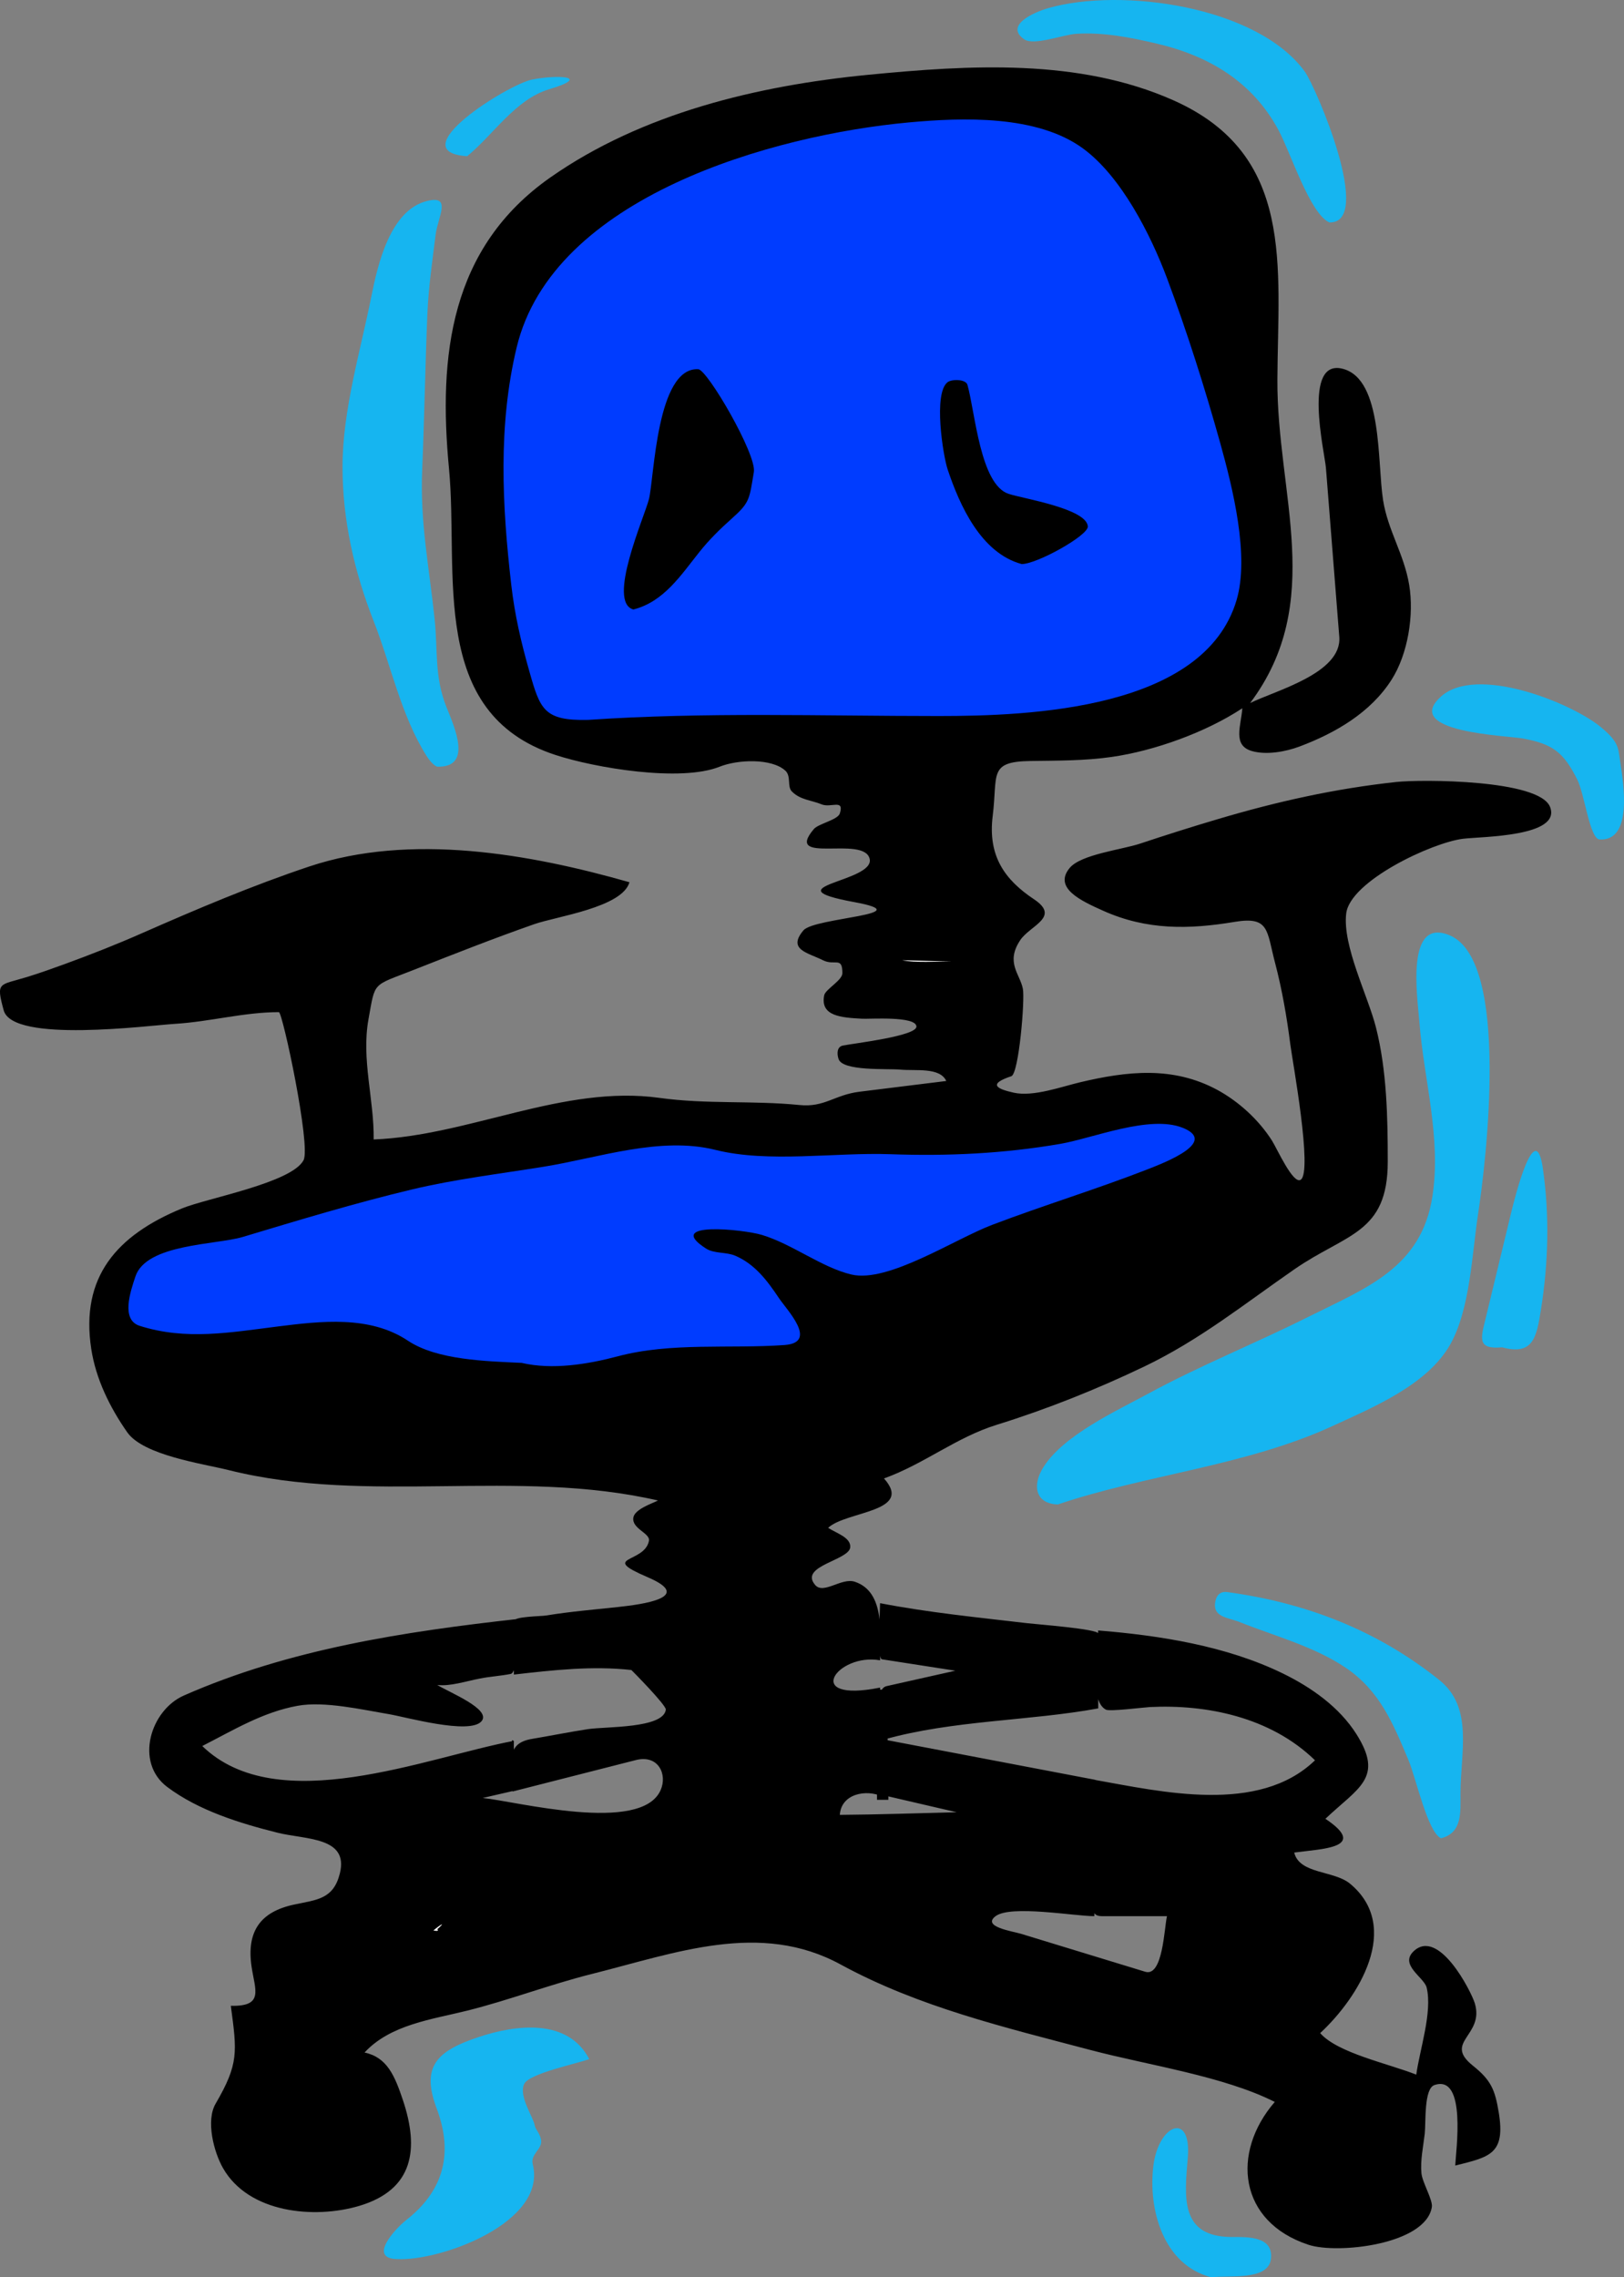 <?xml version="1.0"?>
<svg xmlns:rdf="http://www.w3.org/1999/02/22-rdf-syntax-ns#" xmlns="http://www.w3.org/2000/svg" xmlns:cc="http://web.resource.org/cc/" xmlns:dc="http://purl.org/dc/elements/1.1/" xmlns:sodipodi="http://inkscape.sourceforge.net/DTD/sodipodi-0.dtd" xmlns:svg="http://www.w3.org/2000/svg" id="Layer_1" style="enable-background:new 0 0 285.784 400.604" space="preserve" sodipodi:version="0.32" viewBox="0 0 285.784 400.604" version="1.1" sodipodi:docname="poltroncinaufficio.svg" sodipodi:docbase="F:\openclip\svg da inviare\02">
  <rect x="0" y="0" width="285.784" height="400.604" fill="#808080" stroke="none"/>
  <sodipodi:namedview id="base" bordercolor="#666666" borderopacity="1.0" pagecolor="#ffffff"/>
  <path id="path5" d="m155.1 298.24c0 5.79 0.23 11.57 0.23 17.37" stroke="#000" stroke-linecap="square" stroke-miterlimit="10" stroke-width="2" fill="none"/>
  <path id="path7" d="m90.208 306.24c0.346 2.88 0.23 5.78 0.23 8.68" stroke="#000" stroke-linecap="square" stroke-miterlimit="10" stroke-width=".2" fill="none"/>
  <path id="path9" d="m213.14 400.6c3.1-0.37 10.03 0.65 10.51-3.2 0.49-4.04-4.11-3.88-6.86-3.88-9.22 0-8.34-7.06-7.77-13.94 0.69-8.21-5.14-5.91-6.05 1.37-0.96 7.74 1.75 17.48 10.17 19.65" fill="#16b5f0" fill-rule="evenodd"/>
  <path id="path11" d="m69.873 397.4c7.511 0.43 26.46-6.39 23.877-16.68-0.439-1.74 1.62-2.63 1.484-4.11-0.114-1.25-1.025-1.99-1.142-2.74-0.221-1.41-2.913-5.23-1.827-7.31 0.954-1.84 9.315-3.54 11.425-4.34-3.768-7.22-12.886-6.06-19.423-3.89-7.403 2.46-10.211 5.16-7.426 12.57 3.111 8.28 0.952 14.7-5.369 19.65-1.886 1.48-6.793 6.75-1.599 6.85" fill="#16b5f0" fill-rule="evenodd"/>
  <path id="path13" sodipodi:nodetypes="csscscscccscscccccsssccsssssssssssssssssssssssssssscsssssssscccscssssssssscssssssssscssscsssccssssssssssscsssssscsssscssccccssscsscsssssscsssscsccscssssscsssssccsccsscssccsscsscc" d="m193.26 300.53v-13.17c0-0.8-11.05-1.64-12.43-1.81-8.66-1.02-17.39-1.87-25.96-3.53 0 1.3-0.53 9.74 0.31 9.87 4.32 0.67 8.63 1.34 12.94 2.01-4.03 0.9-8.06 1.81-12.09 2.71-2.46 0.55-0.64 7.13-0.47 9.4 12.11-3.42 25.68-3.26 37.7-5.48m-0.69 36.55c0-5.86 6.26-22.82-0.06-24.03-11.37-2.17-25.59-4.87-36.95-7.04 0 1.33-0.62 9.68 0.3 9.89 4.16 0.97 8.33 1.94 12.49 2.9-6.85 0.16-13.71 0.41-20.56 0.46 0.22-3.68 4.6-4.59 7.54-3.2-0.15-6.4-0.31-12.79-0.46-19.19-13.87 2.78-7.56-6.15 0-4.8 0-4.51 0.97-12.03-4.45-13.82-2.34-0.77-5.5 2.29-6.97 0.57-2.9-3.38 5.97-4.31 6.17-6.63 0.14-1.72-2.4-2.46-3.89-3.42 3.16-2.97 15.15-2.74 9.83-8.69 7.1-2.56 12.69-7.22 19.84-9.44 8.86-2.75 17.64-6.26 25.99-10.26 9.77-4.69 17.59-11 26.37-17.08 9.13-6.33 16.45-6.25 16.45-18.94 0-7.85-0.16-16.01-2.06-23.56-1.39-5.56-5.94-14.4-5.25-20.11 0.69-5.7 15.04-12.45 20.56-13.14 3.23-0.4 17.36-0.33 15.31-5.6-1.89-4.85-22.69-4.86-27.04-4.39-10.83 1.17-21 3.44-31.44 6.54-4.59 1.36-9.14 2.8-13.68 4.31-3.18 1.06-10.39 1.88-12.38 4.28-2.92 3.54 2.07 5.81 5.94 7.54 7.62 3.41 15.04 3.29 23.1 1.94 6.14-1.02 5.61 1.52 7.11 7.21 1.23 4.67 2.08 9.6 2.69 14.39 0.39 2.98 3.95 22.31 1.83 23.76-1.33 0.91-4.17-5.47-5.07-6.89-2.31-3.63-5.8-6.83-9.55-8.88-7.86-4.27-15.94-3.33-24.22-1.37-3.32 0.79-8.23 2.59-11.66 1.83-3.24-0.71-4.42-1.57-0.43-2.9 1.32-0.44 2.41-13.45 2.03-15.38-0.52-2.64-3.09-4.61-0.46-8.56 1.73-2.59 7.16-4.04 2.4-7.2-5.12-3.41-8.13-7.59-7.25-14.64 0.91-7.3-0.82-9.55 6.61-9.67 4.81-0.07 9.56-0.03 14.32-0.71 7.55-1.08 16.62-4.35 23-8.57-0.22 3.11-1.79 6.54 1.71 7.54 2.54 0.72 5.91 0.11 8.34-0.8 6.26-2.35 12.5-5.93 16.22-11.77 2.86-4.49 3.98-11.37 3.09-16.68-0.91-5.439-3.74-9.541-4.59-14.889-1.05-6.59-0.03-21.155-7-23.089-7.26-2.018-3.28 14.692-3.06 17.391 0.78 9.912 1.57 19.827 2.35 29.737 0.51 6.44-11.36 9.48-15.69 11.65 13.35-17.8 4.69-36.759 4.8-56.899 0.1-20.023 3.14-39.583-18.28-49.126-16.66-7.419-35.89-6.235-53.83-4.484-19.34 1.886-39.69 6.744-55.804 18.025-17.688 12.383-19.756 31.37-17.864 51.236 1.751 18.378-3.738 43.038 18.738 50.378 6.92 2.27 22 4.82 28.9 2.06 3.18-1.27 9.1-1.51 11.54 0.69 1.07 0.96 0.31 2.8 1.14 3.65 1.5 1.53 3.4 1.52 5.26 2.29 1.64 0.67 4.02-1.02 3.2 1.6-0.36 1.13-3.77 1.8-4.57 2.74-5.42 6.39 8.85 1.02 9.82 5.25 0.94 4.1-17.7 4.84-2.73 7.6 12.02 2.21-6.99 2.69-8.92 4.97-2.88 3.41 0.79 3.93 3.43 5.26 2.07 1.04 3.43-0.75 3.42 2.28 0 1.25-2.98 2.83-3.2 3.88-0.74 3.7 3 3.93 6.71 4.13 1.29 0.07 9.42-0.51 9.52 1.36 0.09 1.69-10.99 2.96-12.95 3.36-1.01 0.21-1.08 1.35-0.76 2.35 0.7 2.2 8.58 1.67 10.85 1.88 2.73 0.26 6.98-0.46 8.11 2-5.08 0.63-10.17 1.26-15.26 1.89-4.4 0.54-6.15 2.79-10.56 2.34-8.33-0.83-16.31-0.1-24.67-1.26-16.895-2.33-33.421 6.65-50.272 7.32 0.088-7.04-2.19-14.09-0.915-21.14 1.221-6.75 0.594-5.79 7.904-8.67 7.071-2.78 14.108-5.56 21.279-8.07 3.919-1.37 15.474-2.93 16.744-7.37-17.558-5.01-38.515-8.71-56.322-2.78-9.972 3.33-19.79 7.49-29.407 11.72-4.48 1.98-9.067 3.78-13.665 5.46-2.166 0.79-4.354 1.57-6.558 2.25-4.971 1.53-5.561 0.76-4.167 5.88 1.585 5.82 25.515 2.66 30.146 2.38 6.183-0.38 12.163-2.06 18.28-2.06 0.652 0 5.667 23.55 4.341 26.05-2.125 4-17.02 6.67-21.399 8.48-11.429 4.71-17.915 12.02-15.956 24.74 0.814 5.28 3.273 10.27 6.322 14.63 2.854 4.08 13.33 5.53 17.846 6.66 24.57 6.15 50.695-0.38 75.569 5.35-1.1 0.54-4.09 1.54-4.34 2.98-0.35 1.99 2.99 2.74 2.74 4.11-0.75 4-8.88 2.69-0.23 6.4 8.3 3.55-0.89 4.78-5.26 5.25-4.15 0.45-8.41 0.8-12.539 1.48-1.001 0.17-5.738 0.16-5.738 1v9.4c6.851-0.78 13.797-1.57 20.677-0.8 0.02 0 6.16 6.2 6.06 6.97-0.43 3.34-10.58 2.95-13.71 3.43-3.28 0.5-6.534 1.16-9.803 1.71-5.012 0.83-3.327 4.34-3.454 9.26 7.234-1.85 14.467-3.69 21.697-5.53 3.94-1 5.59 2.5 4.35 5.3-3.43 7.74-25.449 1.95-31.302 1.37 1.98-0.46 3.961-0.91 5.942-1.37-0.942-2.24-0.457-5.94-0.457-8.68-15.375 2.88-41.596 13.76-54.838 0.91 5.513-2.81 10.65-5.97 16.793-7.08 4.679-0.85 11.336 0.68 16.084 1.48 2.833 0.47 14.13 3.66 16.248 1.26 1.854-2.11-5.625-5.07-7.77-6.4 2.24 0.27 4.934-0.63 7.54-1.14 1.783-0.35 3.615-0.45 5.371-0.8 1.403-0.28 1.35-8.04 1.35-9.68-20.065 2.23-40.283 5.3-58.861 13.48-5.844 2.57-8.711 11.72-2.926 16.08 5.523 4.15 12.774 6.39 19.448 8.06 4.907 1.22 12.528 0.7 10.941 7.13-1.12 4.54-3.986 4.64-7.998 5.49-6.006 1.26-8.464 4.73-7.54 10.96 0.609 4.1 2.219 7-3.655 6.86 1.089 8.16 1.42 10.19-2.678 17.22-1.724 2.96-0.354 8.43 1.306 11.34 4.514 7.9 16.064 8.99 23.992 6.63 9.602-2.87 10.529-10.05 7.654-18.63-1.433-4.27-2.779-7.5-6.74-8.34 4.528-4.92 11.884-5.83 18.026-7.36 7.417-1.85 14.541-4.6 21.96-6.46 14.72-3.68 29.62-9.4 43.81-1.66 13.7 7.47 28.95 11.07 43.93 15.03 10.18 2.69 23.43 4.59 32.45 9.14-7.72 8.92-6.38 21.09 5.94 25.13 5.12 1.68 20.62-0.03 21.7-6.63 0.21-1.23-1.66-4.3-1.83-5.94-0.22-2.27 0.32-4.71 0.58-6.96 0.22-2-0.17-7.94 1.71-8.57 5.71-1.93 3.76 11.66 3.66 14.16 6.12-1.52 8.86-2.03 7.65-9.37-0.66-3.97-1.34-5.64-4.57-8.22-5.23-4.19 2.09-5.24 0.36-10.96-0.64-2.1-6.35-13.32-10.76-9.15-2.55 2.42 1.86 4.59 2.29 6.4 1.03 4.32-1.21 10.84-1.83 15.31-4.9-1.95-13.86-3.8-16.91-7.31 6.73-6.22 14.46-18.64 5.26-26.28-2.85-2.36-8.9-1.66-9.83-5.48 4.85-0.66 13.18-0.78 5.49-5.94 5.82-5.51 10.32-7.17 5.48-14.86-3.02-4.79-7.96-8.27-13.02-10.73-9.9-4.82-21.58-6.66-32.45-7.54 0 3.97-1.62 12.43 1.37 13.93 0.7 0.36 6.53-0.39 7.77-0.46 9.88-0.48 21.17 1.73 29.02 9.37-9.92 9.58-27.09 5.51-38.84 3.43v19.88c0 2.05-0.95 4.11 1.33 4.11h11.46c-0.49 2.11-0.72 10.72-3.82 9.78-7.29-2.23-14.58-4.45-21.87-6.68-1.48-0.45-6.95-1.23-4.47-3.1 2.68-2.01 13.83 0 17.37 0"/>
  <path id="path15" fill-rule="evenodd" fill="#fff" d="m76.955 339.37c1.564-1.37 0.645-0.89-0.685 0.23 0.409 0.06 1.035 0.19 0.685-0.23"/>
  <path id="path17" d="m253.58 323.38c3.77-0.97 3.43-4.56 3.43-7.82 0-7.32 2.33-15.18-3.74-20.03-10.94-8.76-23.47-13.58-37.29-15.46-1.32-0.18-2 0.64-2.16 1.95-0.3 2.48 2.33 2.53 4.32 3.32 6.24 2.5 13.16 4.29 18.76 8.1 5.94 4.04 8.28 9.82 10.97 16.22 1.32 3.16 3.35 12.61 5.71 13.72" fill="#16b5f0" fill-rule="evenodd"/>
  <path id="path19" d="m186.17 264.65c15.34-5.21 33.14-6.79 48.36-13.81 7.05-3.25 16.62-7.2 20.65-14.29 3.53-6.22 3.84-15.89 4.92-22.94 1.43-9.34 5.64-44.47-4.92-49.04-7.89-3.41-5.75 10.77-5.42 15.05 0.79 10.31 3.91 20.48 2.31 30.84-1.94 12.6-11.67 16.11-21.91 21.23-9.34 4.67-19.02 8.54-28.22 13.54-5.55 3.01-14.68 7.19-18.28 12.79-2.13 3.32-1.41 6.54 2.51 6.63" fill="#16b5f0" fill-rule="evenodd"/>
  <path id="path21" d="m91.807 239.75c5.397 1.27 11.633 0.24 16.883-1.15 9.42-2.51 19.69-1.3 29.36-1.99 6.02-0.44 0.42-6.15-1-8.29-2.04-3.05-4.21-5.94-7.66-7.42-1.57-0.68-3.71-0.34-5.14-1.26-7.54-4.84 6.54-3.39 9.83-2.4 5.35 1.61 10.54 5.74 15.76 6.97 6.44 1.51 18.12-6.22 24.75-8.74 9.05-3.44 18.37-6.27 27.35-9.77 3.45-1.34 12.34-4.86 6.17-7.31-5.81-2.31-15.79 1.84-21.51 2.83-9.98 1.72-19.81 2.18-29.93 1.82-9.73-0.35-21.43 1.58-30.78-0.76-9.74-2.43-20.62 1.42-30.198 2.96-7.719 1.25-15.552 2.18-23.192 4-10.02 2.39-19.935 5.4-29.79 8.36-4.691 1.4-16.96 1.19-18.879 6.95-0.911 2.73-2.569 7.62 0.741 8.68 8.179 2.6 15.951 1.16 24.279 0.12 7.581-0.95 16.216-1.99 22.938 2.5 5.138 3.42 13.79 3.6 20.018 3.9" fill="#003cff" fill-rule="evenodd"/>
  <path id="path23" d="m264.32 237.01c5.43 1.46 6.06-1.63 6.85-6.63 1.31-8.29 1.53-16.51 0.34-24.82-1.36-9.52-5.13 5.89-5.56 7.67-1.5 6.23-3.01 12.45-4.51 18.68-0.82 3.41-1.62 5.52 2.88 5.1" fill="#16b5f0" fill-rule="evenodd"/>
  <path id="path25" fill-rule="evenodd" fill="#fff" d="m158.76 168.92c2.89 0.07 5.78 0.15 8.68 0.22-2.76 0-6.34 0.25-8.68-0.22"/>
  <path id="path27" d="m281.46 147.67c5.87 0.37 4.27-9.69 3.65-13.71-0.36-2.36-0.18-3.42-3.46-6.1-5.27-4.3-21.85-10.92-28.07-5.33-7.02 6.31 11.69 6.87 14.41 7.38 5.22 0.97 7.14 2.37 9.58 7.25 1.28 2.56 2.18 10.34 3.89 10.51" fill="#16b5f0" fill-rule="evenodd"/>
  <path id="path29" d="m76.955 134.87c6.275 0.16 3.025-6.95 1.601-10.51-2.124-5.31-1.502-9.91-2.058-15.31-0.944-9.177-2.598-17.017-2.204-26.378 0.384-9.133 0.535-18.28 0.914-27.419 0.194-4.684 0.868-9.301 1.448-13.951 0.394-3.155 2.92-7.054-1.528-5.94-6.499 1.627-8.666 11.229-9.774 16.77-1.942 9.711-5.077 20.081-5.077 29.982 0 9.412 2.072 18.476 5.484 27.166 3.037 7.73 4.838 16.68 9.325 23.73 0.944 1.48 1.744 1.87 1.869 1.86" fill="#16b5f0" fill-rule="evenodd"/>
  <path id="path31" d="m103.46 126.64c20.62-1.4 41.06-0.68 61.71-0.68 16.14 0 46.67-1.15 52.42-20.34 2.35-7.821-0.71-19.928-2.85-27.643-2.68-9.608-5.88-19.703-9.37-29.019-2.86-7.643-8.07-17.953-14.82-22.866-8.08-5.879-21.05-5.438-30.65-4.553-23.89 2.201-62.621 13.051-68.981 39.574-3.292 13.732-2.555 27.826-0.953 41.737 0.622 5.4 1.737 10.15 3.213 15.34 1.875 6.6 2.552 8.62 10.281 8.45" fill="#003cff" fill-rule="evenodd"/>
  <path id="path33" fill-rule="evenodd" d="m111.46 107.22c5.39-1.37 8.39-6.09 11.64-10.144 1.69-2.125 3.62-4.026 5.65-5.83 3.23-2.873 3.11-3.408 3.91-8.211 0.52-3.076-8.17-17.994-9.78-18.083-7.35-0.409-7.76 19.211-8.68 22.849-0.81 3.185-7.45 18.099-2.74 19.419"/>
  <path id="path35" fill-rule="evenodd" d="m179.78 99.225c2.62 0.041 11.77-5.031 11.65-6.626-0.23-3.137-11.38-4.882-13.93-5.718-5.01-1.647-5.89-14.313-7.25-19.177-0.29-1.032-2.77-1.031-3.5-0.468-2.53 1.943-0.82 12.839 0.01 15.334 2.12 6.345 5.87 14.711 13.02 16.655"/>
  <path id="path37" d="m233.93 39.132c7.93 0.175-2.39-23.883-4.32-26.539-8.36-11.49-32.23-14.858-45.15-11.162-2.51 0.717-7.74 3.031-4.23 5.483 1.71 1.192 6.81-0.831 9.23-0.973 4.81-0.282 9.49 0.646 14.16 1.745 9.2 2.166 16.74 6.73 21.27 15.028 2.25 4.116 5.56 14.802 9.04 16.418" fill="#16b5f0" fill-rule="evenodd"/>
  <path id="path39" d="m82.21 27.479c4.627-3.79 8.48-9.994 14.397-11.768 7.703-2.309 1.425-2.594-2.973-1.714-4.239 0.85-23.239 12.715-11.424 13.482" fill="#16b5f0" fill-rule="evenodd"/>
</svg>
